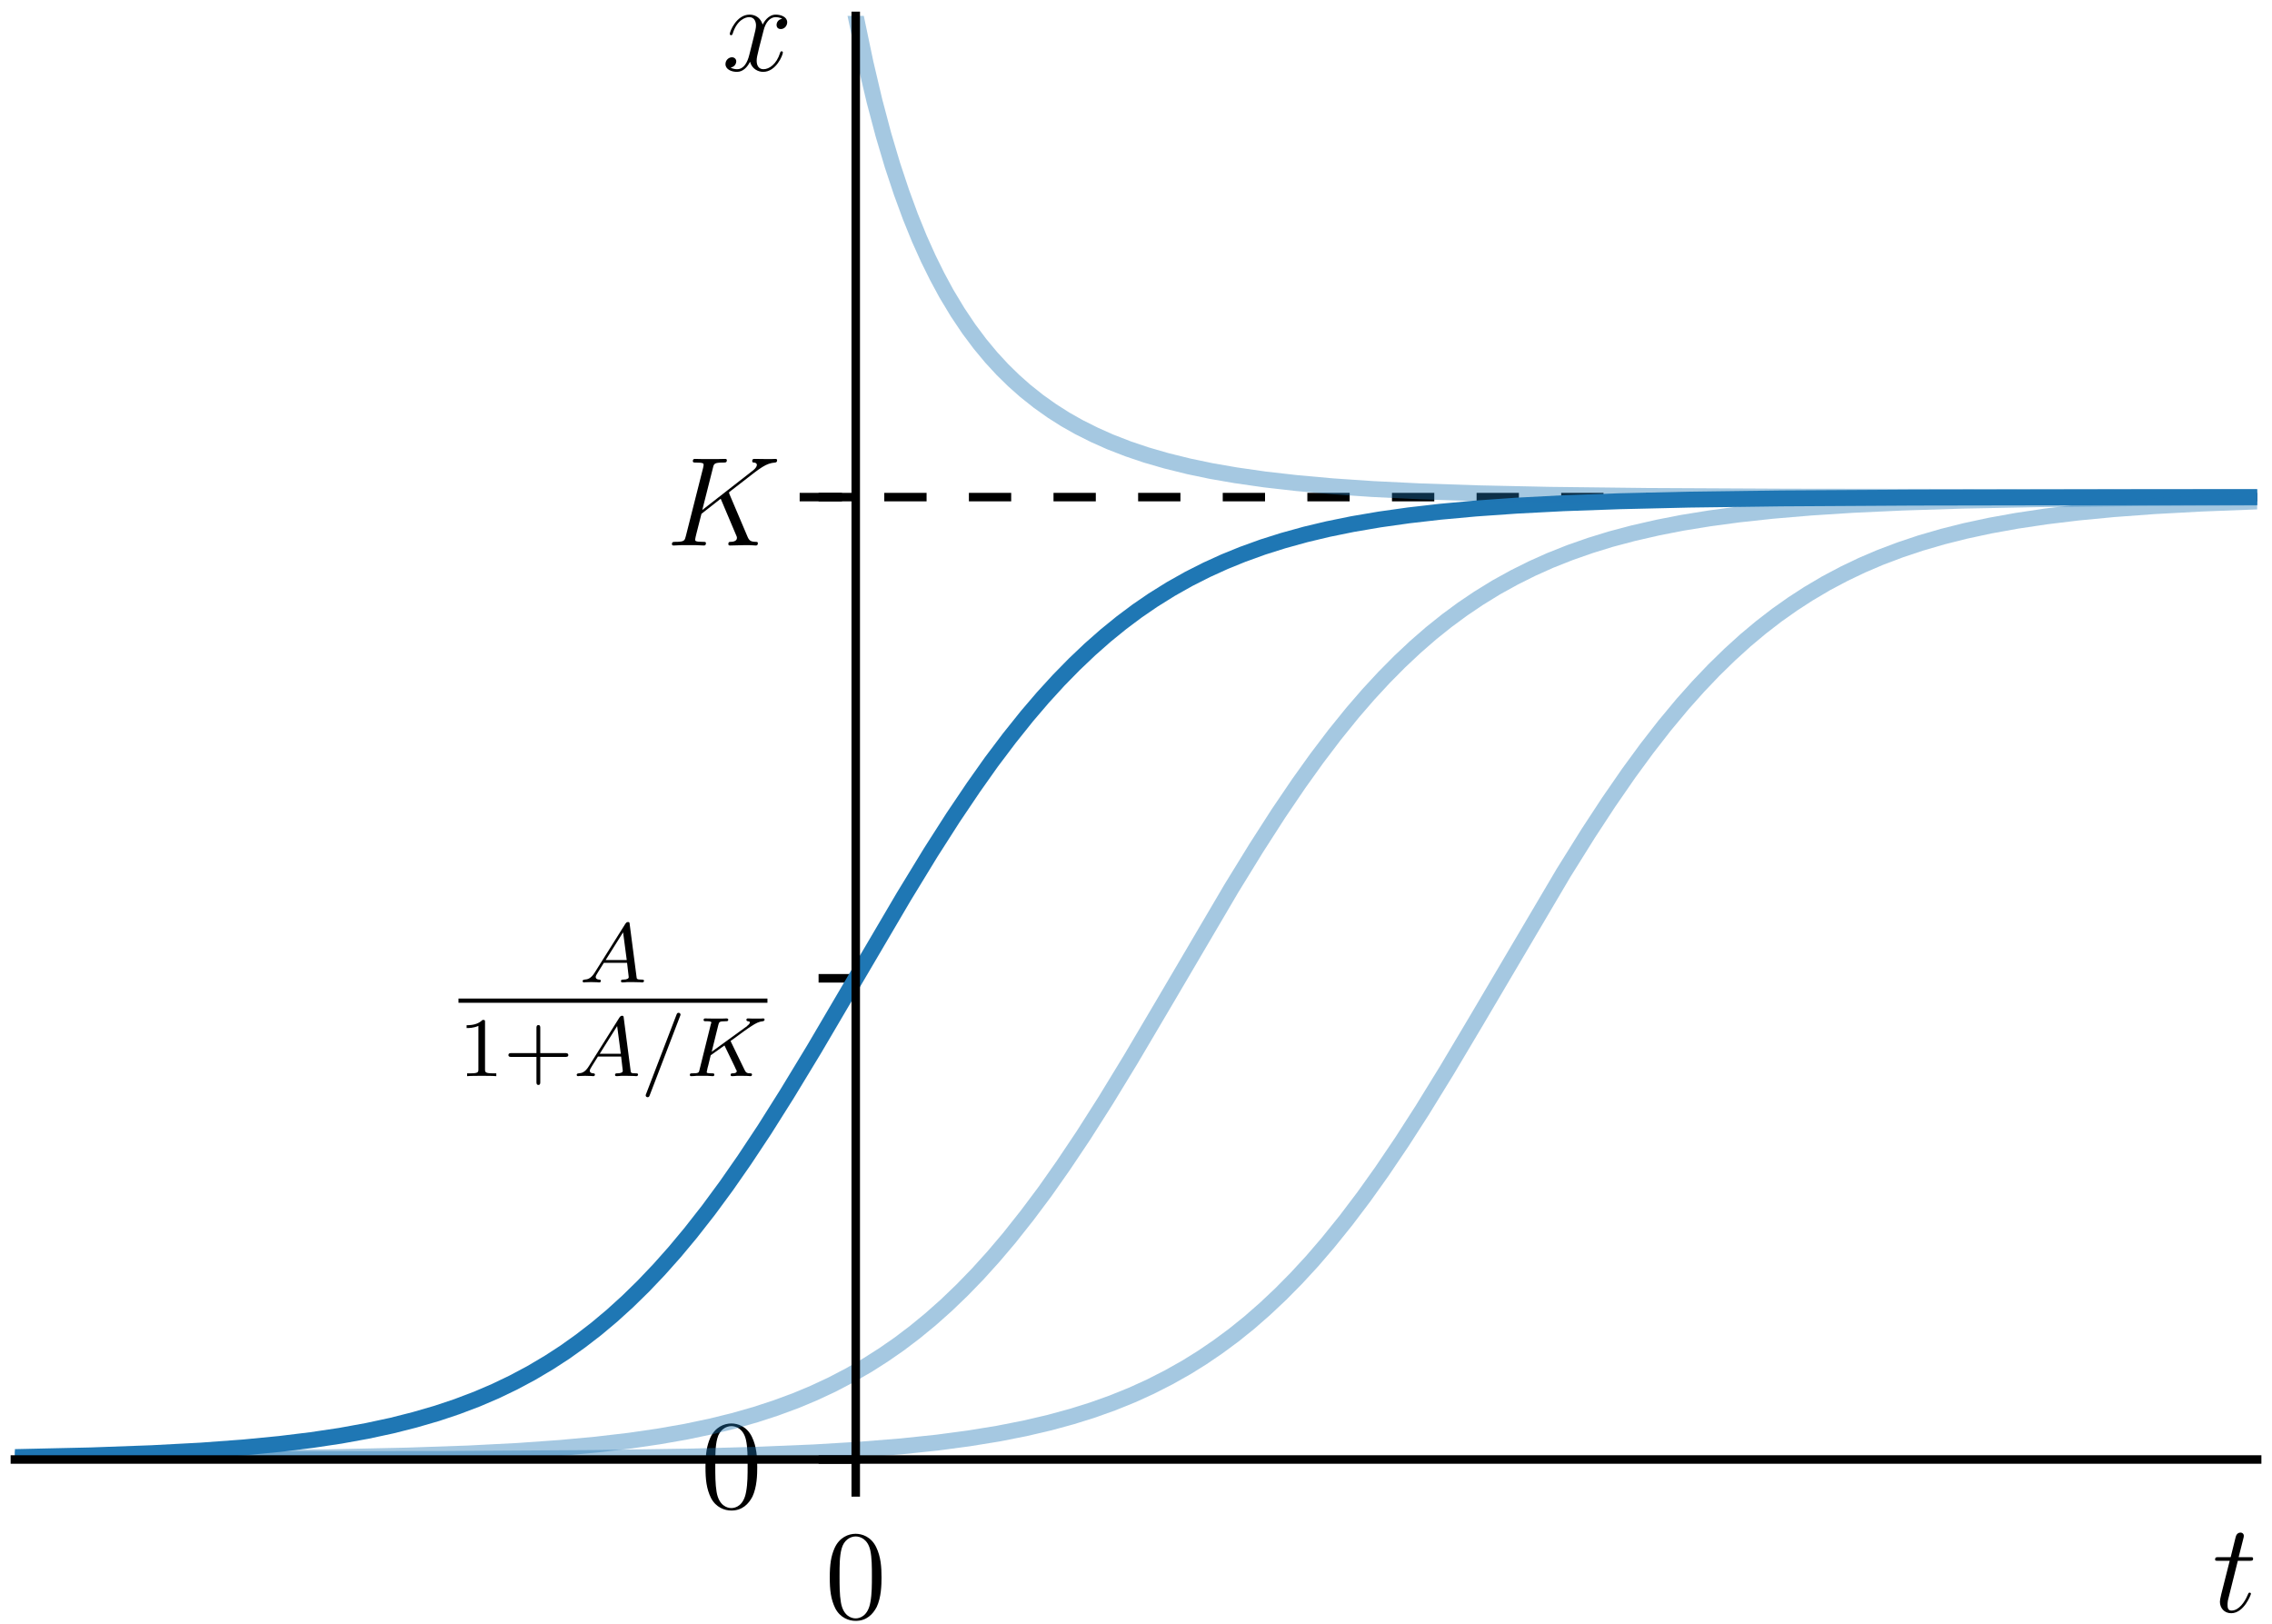 <?xml version="1.0" encoding="UTF-8"?>
<svg xmlns="http://www.w3.org/2000/svg" xmlns:xlink="http://www.w3.org/1999/xlink" width="214" height="153" viewBox="0 0 214 153">
<defs>
<g>
<g id="glyph-0-0">
<path d="M 5.359 -3.828 C 5.359 -4.812 5.297 -5.781 4.859 -6.688 C 4.375 -7.688 3.516 -7.953 2.922 -7.953 C 2.234 -7.953 1.391 -7.609 0.938 -6.609 C 0.609 -5.859 0.484 -5.109 0.484 -3.828 C 0.484 -2.672 0.578 -1.797 1 -0.938 C 1.469 -0.031 2.297 0.25 2.922 0.25 C 3.953 0.25 4.547 -0.375 4.906 -1.062 C 5.328 -1.953 5.359 -3.125 5.359 -3.828 Z M 4.453 -3.969 C 4.453 -3.172 4.453 -2.266 4.312 -1.531 C 4.094 -0.219 3.328 0.016 2.922 0.016 C 2.531 0.016 1.75 -0.203 1.531 -1.5 C 1.406 -2.219 1.406 -3.125 1.406 -3.969 C 1.406 -4.953 1.406 -5.828 1.594 -6.531 C 1.797 -7.344 2.406 -7.703 2.922 -7.703 C 3.375 -7.703 4.062 -7.438 4.297 -6.406 C 4.453 -5.719 4.453 -4.781 4.453 -3.969 Z M 4.453 -3.969 "/>
</g>
<g id="glyph-1-0">
<path d="M 6.094 -0.156 C 6.094 -0.266 5.984 -0.266 5.859 -0.266 C 5.422 -0.266 5.406 -0.328 5.391 -0.531 L 4.75 -5.453 C 4.734 -5.641 4.719 -5.688 4.594 -5.688 C 4.453 -5.688 4.406 -5.609 4.344 -5.531 L 1.469 -0.953 C 1.109 -0.359 0.781 -0.281 0.5 -0.266 C 0.422 -0.25 0.312 -0.25 0.312 -0.109 C 0.312 -0.094 0.328 0 0.438 0 C 0.5 0 0.547 -0.031 1.109 -0.031 C 1.656 -0.031 1.828 0 1.875 0 C 1.906 0 2.031 0 2.031 -0.156 C 2.031 -0.25 1.922 -0.266 1.891 -0.266 C 1.719 -0.266 1.547 -0.328 1.547 -0.516 C 1.547 -0.625 1.625 -0.734 1.766 -0.969 L 2.312 -1.844 L 4.5 -1.844 L 4.656 -0.5 C 4.656 -0.375 4.516 -0.266 4.141 -0.266 C 4.031 -0.266 3.922 -0.266 3.922 -0.109 C 3.922 -0.109 3.922 0 4.062 0 C 4.141 0 4.438 -0.016 4.516 -0.031 L 5.016 -0.031 C 5.734 -0.031 5.859 0 5.922 0 C 5.953 0 6.094 0 6.094 -0.156 Z M 4.469 -2.109 L 2.484 -2.109 L 4.125 -4.719 Z M 4.469 -2.109 "/>
</g>
<g id="glyph-1-1">
<path d="M 3.75 -5.797 C 3.75 -5.891 3.672 -5.969 3.562 -5.969 C 3.438 -5.969 3.406 -5.875 3.375 -5.797 L 0.516 1.656 C 0.469 1.766 0.469 1.781 0.469 1.812 C 0.469 1.906 0.547 1.984 0.656 1.984 C 0.781 1.984 0.812 1.891 0.844 1.812 L 3.703 -5.641 C 3.75 -5.75 3.75 -5.766 3.75 -5.797 Z M 3.75 -5.797 "/>
</g>
<g id="glyph-1-2">
<path d="M 6.25 -0.156 C 6.25 -0.266 6.141 -0.266 6.094 -0.266 C 5.781 -0.266 5.672 -0.328 5.547 -0.594 L 4.281 -3.203 L 4.234 -3.312 C 4.234 -3.312 4.359 -3.422 4.453 -3.469 C 5.078 -3.938 5.938 -4.562 6.203 -4.719 C 6.609 -4.984 6.906 -5.141 7.266 -5.172 C 7.328 -5.188 7.438 -5.203 7.438 -5.344 C 7.422 -5.391 7.375 -5.438 7.328 -5.438 C 7.328 -5.438 7.094 -5.422 7.031 -5.422 L 6.719 -5.422 C 6.578 -5.422 6.391 -5.422 6.312 -5.422 C 6.25 -5.422 5.938 -5.438 5.891 -5.438 C 5.828 -5.438 5.719 -5.438 5.719 -5.297 C 5.719 -5.297 5.734 -5.188 5.844 -5.172 C 5.906 -5.172 6.047 -5.156 6.047 -5.062 C 6.047 -4.938 5.875 -4.797 5.859 -4.797 L 5.797 -4.734 C 5.781 -4.703 5.75 -4.672 5.703 -4.656 L 2.453 -2.297 L 3.078 -4.828 C 3.156 -5.109 3.172 -5.172 3.75 -5.172 C 3.906 -5.172 4.016 -5.172 4.016 -5.328 C 4.016 -5.328 4 -5.438 3.875 -5.438 C 3.719 -5.438 3.531 -5.422 3.375 -5.422 L 2.875 -5.422 C 2.109 -5.422 1.906 -5.438 1.844 -5.438 C 1.812 -5.438 1.688 -5.438 1.688 -5.297 C 1.688 -5.172 1.781 -5.172 1.922 -5.172 C 2.188 -5.172 2.422 -5.172 2.422 -5.047 C 2.422 -5.016 2.406 -5.016 2.375 -4.906 L 1.312 -0.625 C 1.25 -0.328 1.234 -0.266 0.641 -0.266 C 0.484 -0.266 0.391 -0.266 0.391 -0.109 C 0.391 -0.078 0.422 0 0.516 0 C 0.672 0 0.859 -0.016 1.016 -0.031 L 2.047 -0.031 C 2.172 -0.016 2.438 0 2.547 0 C 2.594 0 2.703 0 2.703 -0.141 C 2.703 -0.266 2.609 -0.266 2.484 -0.266 C 2.422 -0.266 2.312 -0.266 2.172 -0.281 C 2.016 -0.297 1.984 -0.312 1.984 -0.391 C 1.984 -0.438 2.047 -0.641 2.062 -0.766 C 2.156 -1.109 2.047 -0.672 2.359 -1.969 L 3.656 -2.891 L 4.609 -0.922 L 4.75 -0.609 C 4.812 -0.531 4.812 -0.516 4.812 -0.484 C 4.812 -0.266 4.516 -0.266 4.422 -0.266 C 4.344 -0.266 4.234 -0.266 4.234 -0.109 C 4.234 -0.109 4.234 0 4.359 0 C 4.453 0 4.75 -0.016 4.828 -0.031 L 5.281 -0.031 C 6.016 -0.031 6 0 6.094 0 C 6.125 0 6.25 0 6.25 -0.156 Z M 6.25 -0.156 "/>
</g>
<g id="glyph-2-0">
<path d="M 3.562 0 L 3.562 -0.266 L 3.281 -0.266 C 2.531 -0.266 2.5 -0.359 2.5 -0.656 L 2.5 -5.078 C 2.5 -5.297 2.484 -5.297 2.266 -5.297 C 1.938 -4.984 1.516 -4.797 0.766 -4.797 L 0.766 -4.531 C 0.984 -4.531 1.406 -4.531 1.875 -4.734 L 1.875 -0.656 C 1.875 -0.359 1.844 -0.266 1.094 -0.266 L 0.812 -0.266 L 0.812 0 C 1.141 -0.031 1.828 -0.031 2.188 -0.031 C 2.547 -0.031 3.234 -0.031 3.562 0 Z M 3.562 0 "/>
</g>
<g id="glyph-2-1">
<path d="M 6.109 -1.984 C 6.109 -2.172 5.922 -2.172 5.812 -2.172 L 3.469 -2.172 L 3.469 -4.531 C 3.469 -4.641 3.469 -4.812 3.297 -4.812 C 3.109 -4.812 3.109 -4.641 3.109 -4.531 L 3.109 -2.172 L 0.75 -2.172 C 0.641 -2.172 0.469 -2.172 0.469 -1.984 C 0.469 -1.812 0.641 -1.812 0.75 -1.812 L 3.109 -1.812 L 3.109 0.547 C 3.109 0.656 3.109 0.828 3.297 0.828 C 3.469 0.828 3.469 0.656 3.469 0.547 L 3.469 -1.812 L 5.812 -1.812 C 5.922 -1.812 6.109 -1.812 6.109 -1.984 Z M 6.109 -1.984 "/>
</g>
<g id="glyph-3-0">
<path d="M 8.641 -0.234 C 8.641 -0.344 8.531 -0.344 8.422 -0.344 C 7.969 -0.359 7.812 -0.453 7.641 -0.891 L 5.969 -4.828 C 5.969 -4.859 5.922 -4.953 5.922 -5 C 5.922 -5 5.922 -5.016 6.125 -5.172 L 7.297 -6.078 C 8.891 -7.328 9.422 -7.75 10.25 -7.812 C 10.328 -7.828 10.453 -7.828 10.453 -8.031 C 10.453 -8.109 10.406 -8.156 10.312 -8.156 C 10.188 -8.156 10.047 -8.141 9.906 -8.141 L 9.453 -8.141 C 9.078 -8.141 8.688 -8.156 8.328 -8.156 C 8.25 -8.156 8.109 -8.156 8.109 -7.953 C 8.109 -7.828 8.188 -7.812 8.266 -7.812 C 8.391 -7.812 8.547 -7.75 8.547 -7.594 C 8.547 -7.344 8.188 -7.062 8.094 -7 L 3.406 -3.344 L 4.406 -7.297 C 4.5 -7.703 4.531 -7.812 5.375 -7.812 C 5.609 -7.812 5.719 -7.812 5.719 -8.047 C 5.719 -8.156 5.594 -8.156 5.531 -8.156 C 5.312 -8.156 5.062 -8.141 4.844 -8.141 L 3.438 -8.141 C 3.219 -8.141 2.953 -8.156 2.734 -8.156 C 2.641 -8.156 2.516 -8.156 2.516 -7.938 C 2.516 -7.812 2.625 -7.812 2.797 -7.812 C 3.531 -7.812 3.531 -7.719 3.531 -7.594 C 3.531 -7.594 3.531 -7.5 3.484 -7.312 L 1.859 -0.891 C 1.75 -0.469 1.734 -0.344 0.891 -0.344 C 0.672 -0.344 0.547 -0.344 0.547 -0.125 C 0.547 0 0.656 0 0.734 0 C 0.953 0 1.188 -0.031 1.422 -0.031 L 2.828 -0.031 C 3.047 -0.031 3.297 0 3.531 0 C 3.625 0 3.75 0 3.75 -0.234 C 3.75 -0.344 3.641 -0.344 3.469 -0.344 C 2.734 -0.344 2.734 -0.438 2.734 -0.562 C 2.734 -0.641 2.812 -0.938 2.859 -1.141 L 3.328 -2.984 L 5.141 -4.406 L 6.609 -0.938 C 6.641 -0.875 6.672 -0.797 6.672 -0.719 C 6.672 -0.359 6.188 -0.344 6.078 -0.344 C 5.969 -0.344 5.859 -0.344 5.859 -0.125 C 5.859 0 5.984 0 6.031 0 C 6.438 0 6.891 -0.031 7.297 -0.031 L 7.875 -0.031 C 8.062 -0.031 8.266 0 8.438 0 C 8.516 0 8.641 0 8.641 -0.234 Z M 8.641 -0.234 "/>
</g>
<g id="glyph-3-1">
<path d="M 3.641 -1.703 C 3.641 -1.781 3.578 -1.812 3.516 -1.812 C 3.516 -1.812 3.438 -1.812 3.422 -1.766 C 3.422 -1.766 3.391 -1.75 3.312 -1.547 C 3.062 -0.953 2.516 -0.125 1.812 -0.125 C 1.453 -0.125 1.438 -0.422 1.438 -0.688 C 1.438 -0.688 1.438 -0.922 1.469 -1.062 L 2.406 -4.812 L 3.5 -4.812 C 3.734 -4.812 3.844 -4.812 3.844 -5.016 C 3.844 -5.156 3.781 -5.156 3.531 -5.156 L 2.484 -5.156 L 2.922 -6.891 C 2.969 -7.062 2.969 -7.094 2.969 -7.172 C 2.969 -7.359 2.828 -7.469 2.672 -7.469 C 2.562 -7.469 2.297 -7.438 2.203 -7.047 L 1.734 -5.156 L 0.609 -5.156 C 0.375 -5.156 0.266 -5.156 0.266 -4.922 C 0.266 -4.812 0.344 -4.812 0.578 -4.812 L 1.641 -4.812 L 0.844 -1.656 C 0.75 -1.234 0.719 -1.109 0.719 -0.953 C 0.719 -0.391 1.109 0.125 1.781 0.125 C 2.984 0.125 3.641 -1.625 3.641 -1.703 Z M 3.641 -1.703 "/>
</g>
<g id="glyph-3-2">
<path d="M 5.734 -1.703 C 5.734 -1.766 5.688 -1.812 5.625 -1.812 C 5.516 -1.812 5.5 -1.75 5.469 -1.656 C 5.141 -0.609 4.453 -0.125 3.906 -0.125 C 3.484 -0.125 3.266 -0.438 3.266 -0.922 C 3.266 -1.188 3.312 -1.375 3.5 -2.156 L 3.922 -3.797 C 4.094 -4.5 4.5 -5.031 5.062 -5.031 C 5.062 -5.031 5.422 -5.031 5.672 -4.875 C 5.281 -4.812 5.141 -4.516 5.141 -4.297 C 5.141 -4 5.359 -3.906 5.531 -3.906 C 5.891 -3.906 6.141 -4.219 6.141 -4.547 C 6.141 -5.047 5.562 -5.266 5.062 -5.266 C 4.344 -5.266 3.938 -4.547 3.828 -4.328 C 3.547 -5.219 2.812 -5.266 2.594 -5.266 C 1.375 -5.266 0.734 -3.703 0.734 -3.438 C 0.734 -3.391 0.781 -3.328 0.859 -3.328 C 0.953 -3.328 0.984 -3.406 1 -3.453 C 1.406 -4.781 2.219 -5.031 2.562 -5.031 C 3.094 -5.031 3.203 -4.531 3.203 -4.25 C 3.203 -3.984 3.125 -3.703 2.984 -3.125 L 2.578 -1.5 C 2.406 -0.781 2.062 -0.125 1.422 -0.125 C 1.359 -0.125 1.062 -0.125 0.812 -0.281 C 1.25 -0.359 1.344 -0.719 1.344 -0.859 C 1.344 -1.094 1.156 -1.25 0.938 -1.25 C 0.641 -1.25 0.328 -0.984 0.328 -0.609 C 0.328 -0.109 0.891 0.125 1.406 0.125 C 1.984 0.125 2.391 -0.328 2.641 -0.828 C 2.828 -0.125 3.438 0.125 3.875 0.125 C 5.094 0.125 5.734 -1.453 5.734 -1.703 Z M 5.734 -1.703 "/>
</g>
</g>
<clipPath id="clip-0">
<path clip-rule="nonzero" d="M 74 46 L 212.602 46 L 212.602 48 L 74 48 Z M 74 46 "/>
</clipPath>
<clipPath id="clip-1">
<path clip-rule="nonzero" d="M 1.402 45 L 212.602 45 L 212.602 137.473 L 1.402 137.473 Z M 1.402 45 "/>
</clipPath>
<clipPath id="clip-2">
<path clip-rule="nonzero" d="M 1.402 46 L 212.602 46 L 212.602 137.473 L 1.402 137.473 Z M 1.402 46 "/>
</clipPath>
<clipPath id="clip-3">
<path clip-rule="nonzero" d="M 79 1.496 L 212.602 1.496 L 212.602 48 L 79 48 Z M 79 1.496 "/>
</clipPath>
</defs>
<rect x="-21.4" y="-15.3" width="256.8" height="183.6" fill="rgb(100%, 100%, 100%)" fill-opacity="1"/>
<path fill-rule="nonzero" fill="rgb(100%, 100%, 100%)" fill-opacity="1" d="M 1.402 137.473 L 212.602 137.473 L 212.602 1.496 L 1.402 1.496 Z M 1.402 137.473 "/>
<path fill="none" stroke-width="0.8" stroke-linecap="butt" stroke-linejoin="round" stroke="rgb(0%, 0%, 0%)" stroke-opacity="1" stroke-miterlimit="10" d="M 0.001 -0.001 L 0.001 -3.501 " transform="matrix(1, 0, 0, -1, 80.601, 137.472)"/>
<g fill="rgb(0%, 0%, 0%)" fill-opacity="1">
<use xlink:href="#glyph-0-0" x="77.672" y="152.423"/>
</g>
<path fill="none" stroke-width="0.8" stroke-linecap="butt" stroke-linejoin="round" stroke="rgb(0%, 0%, 0%)" stroke-opacity="1" stroke-miterlimit="10" d="M 0.001 -0.001 L -3.499 -0.001 " transform="matrix(1, 0, 0, -1, 80.601, 137.472)"/>
<g fill="rgb(0%, 0%, 0%)" fill-opacity="1">
<use xlink:href="#glyph-0-0" x="65.966" y="142.031"/>
</g>
<path fill="none" stroke-width="0.8" stroke-linecap="butt" stroke-linejoin="round" stroke="rgb(0%, 0%, 0%)" stroke-opacity="1" stroke-miterlimit="10" d="M 0.001 -0.001 L -3.499 -0.001 " transform="matrix(1, 0, 0, -1, 80.601, 92.147)"/>
<g fill="rgb(0%, 0%, 0%)" fill-opacity="1">
<use xlink:href="#glyph-1-0" x="54.564" y="92.535"/>
</g>
<path fill="none" stroke-width="0.399" stroke-linecap="butt" stroke-linejoin="miter" stroke="rgb(0%, 0%, 0%)" stroke-opacity="1" stroke-miterlimit="10" d="M 1.195 -158.4 L 30.296 -158.4 " transform="matrix(1, 0, 0, -1, 41.989, -64.146)"/>
<g fill="rgb(0%, 0%, 0%)" fill-opacity="1">
<use xlink:href="#glyph-2-0" x="43.185" y="101.365"/>
<use xlink:href="#glyph-2-1" x="47.42" y="101.365"/>
</g>
<g fill="rgb(0%, 0%, 0%)" fill-opacity="1">
<use xlink:href="#glyph-1-0" x="54.005" y="101.365"/>
<use xlink:href="#glyph-1-1" x="60.348" y="101.365"/>
<use xlink:href="#glyph-1-2" x="64.582" y="101.365"/>
</g>
<path fill="none" stroke-width="0.8" stroke-linecap="butt" stroke-linejoin="round" stroke="rgb(0%, 0%, 0%)" stroke-opacity="1" stroke-miterlimit="10" d="M 0.001 -0.002 L -3.499 -0.002 " transform="matrix(1, 0, 0, -1, 80.601, 46.822)"/>
<g fill="rgb(0%, 0%, 0%)" fill-opacity="1">
<use xlink:href="#glyph-3-0" x="62.742" y="51.381"/>
</g>
<g clip-path="url(#clip-0)">
<path fill="none" stroke-width="0.8" stroke-linecap="butt" stroke-linejoin="round" stroke="rgb(0%, 0%, 0%)" stroke-opacity="1" stroke-dasharray="3.985 3.985" stroke-miterlimit="10" d="M 76.32 110.675 L 213.602 110.675 " transform="matrix(1, 0, 0, -1, -1, 157.499)"/>
</g>
<g clip-path="url(#clip-1)">
<path fill="none" stroke-width="1.5" stroke-linecap="square" stroke-linejoin="round" stroke="rgb(12.155%, 46.666%, 70.587%)" stroke-opacity="1" stroke-miterlimit="10" d="M 2.402 20.253 L 9.586 20.413 L 15.297 20.62 L 19.945 20.866 L 23.965 21.163 L 27.348 21.491 L 30.305 21.851 L 33.055 22.261 L 35.59 22.722 L 37.918 23.222 L 40.031 23.757 L 42.145 24.37 L 44.047 25.007 L 45.949 25.729 L 47.645 26.456 L 49.332 27.265 L 51.027 28.167 L 52.715 29.167 L 54.195 30.128 L 55.676 31.183 L 57.156 32.323 L 58.637 33.565 L 60.117 34.909 L 61.594 36.354 L 63.074 37.909 L 64.555 39.573 L 66.035 41.347 L 67.727 43.507 L 69.418 45.804 L 71.109 48.233 L 73.012 51.104 L 75.125 54.456 L 77.664 58.64 L 86.121 73.034 L 88.656 77.186 L 90.77 80.491 L 92.676 83.319 L 94.363 85.706 L 96.059 87.956 L 97.746 90.065 L 99.227 91.796 L 100.707 93.417 L 102.188 94.929 L 103.668 96.335 L 105.148 97.64 L 106.629 98.843 L 108.105 99.948 L 109.586 100.964 L 111.277 102.019 L 112.969 102.972 L 114.66 103.827 L 116.352 104.597 L 118.043 105.284 L 119.945 105.972 L 121.848 106.573 L 123.965 107.159 L 126.078 107.663 L 128.402 108.136 L 130.941 108.569 L 133.688 108.956 L 136.648 109.296 L 140.031 109.604 L 143.836 109.87 L 148.277 110.101 L 153.562 110.288 L 160.113 110.44 L 168.781 110.554 L 181.258 110.628 L 203.031 110.667 L 213.602 110.675 " transform="matrix(1, 0, 0, -1, -1, 157.499)"/>
<path fill="none" stroke-width="1.5" stroke-linecap="square" stroke-linejoin="round" stroke="rgb(12.155%, 46.666%, 70.587%)" stroke-opacity="0.4" stroke-miterlimit="10" d="M 2.402 20.05 L 21.426 20.12 L 32 20.237 L 39.398 20.397 L 45.105 20.593 L 49.758 20.831 L 53.773 21.116 L 57.156 21.429 L 60.328 21.8 L 63.074 22.202 L 65.613 22.647 L 67.938 23.136 L 70.055 23.655 L 72.168 24.257 L 74.07 24.878 L 75.973 25.581 L 77.664 26.288 L 79.355 27.077 L 81.047 27.96 L 82.738 28.936 L 84.215 29.878 L 85.699 30.905 L 87.176 32.026 L 88.656 33.241 L 90.137 34.558 L 91.617 35.979 L 93.098 37.507 L 94.578 39.144 L 96.059 40.89 L 97.746 43.019 L 99.441 45.284 L 101.129 47.687 L 103.035 50.53 L 105.148 53.851 L 107.473 57.663 L 110.645 63.034 L 116.984 73.819 L 119.312 77.601 L 121.426 80.89 L 123.328 83.694 L 125.02 86.058 L 126.711 88.288 L 128.402 90.378 L 129.883 92.089 L 131.363 93.69 L 132.844 95.186 L 134.324 96.573 L 135.801 97.858 L 137.281 99.042 L 138.762 100.132 L 140.242 101.132 L 141.934 102.175 L 143.625 103.108 L 145.316 103.952 L 147.008 104.71 L 148.91 105.464 L 150.812 106.128 L 152.715 106.714 L 154.832 107.276 L 157.156 107.808 L 159.48 108.261 L 162.016 108.671 L 164.766 109.042 L 167.938 109.386 L 171.531 109.69 L 175.547 109.948 L 180.199 110.163 L 185.906 110.343 L 193.098 110.483 L 202.609 110.581 L 213.602 110.636 " transform="matrix(1, 0, 0, -1, -1, 157.499)"/>
</g>
<g clip-path="url(#clip-2)">
<path fill="none" stroke-width="1.5" stroke-linecap="square" stroke-linejoin="round" stroke="rgb(12.155%, 46.666%, 70.587%)" stroke-opacity="0.4" stroke-miterlimit="10" d="M 2.402 20.03 L 42.992 20.077 L 56.945 20.167 L 65.824 20.3 L 72.379 20.476 L 77.664 20.694 L 82.102 20.96 L 85.91 21.265 L 89.293 21.62 L 92.25 22.015 L 95 22.46 L 97.535 22.96 L 99.863 23.503 L 101.977 24.081 L 103.879 24.675 L 105.781 25.354 L 107.684 26.124 L 109.375 26.897 L 111.066 27.757 L 112.758 28.71 L 114.238 29.632 L 115.719 30.64 L 117.199 31.733 L 118.68 32.925 L 120.156 34.218 L 121.637 35.612 L 123.117 37.112 L 124.598 38.718 L 126.078 40.44 L 127.77 42.538 L 129.461 44.772 L 131.152 47.144 L 133.055 49.96 L 134.957 52.917 L 137.281 56.69 L 140.031 61.312 L 148.277 75.292 L 150.602 79.011 L 152.504 81.913 L 154.406 84.667 L 156.098 86.976 L 157.789 89.151 L 159.48 91.183 L 160.961 92.843 L 162.441 94.394 L 163.922 95.839 L 165.398 97.179 L 166.879 98.417 L 168.359 99.558 L 169.84 100.604 L 171.32 101.565 L 173.012 102.565 L 174.703 103.46 L 176.395 104.269 L 178.086 104.991 L 179.988 105.71 L 181.891 106.347 L 184.004 106.96 L 186.117 107.491 L 188.445 107.991 L 190.98 108.448 L 193.73 108.858 L 196.691 109.218 L 200.074 109.542 L 203.879 109.823 L 208.316 110.065 L 213.391 110.261 L 213.602 110.269 " transform="matrix(1, 0, 0, -1, -1, 157.499)"/>
</g>
<g clip-path="url(#clip-3)">
<path fill="none" stroke-width="1.5" stroke-linecap="square" stroke-linejoin="round" stroke="rgb(12.155%, 46.666%, 70.587%)" stroke-opacity="0.4" stroke-miterlimit="10" d="M 81.68 155.597 L 82.527 151.554 L 83.371 147.972 L 84.215 144.788 L 85.062 141.94 L 85.91 139.386 L 86.754 137.085 L 87.598 135.007 L 88.445 133.124 L 89.293 131.413 L 90.137 129.851 L 91.195 128.093 L 92.25 126.519 L 93.309 125.104 L 94.363 123.835 L 95.422 122.686 L 96.48 121.651 L 97.535 120.714 L 98.805 119.702 L 100.074 118.8 L 101.34 117.995 L 102.609 117.276 L 104.09 116.534 L 105.57 115.874 L 107.262 115.218 L 108.953 114.647 L 110.855 114.097 L 112.969 113.573 L 115.082 113.132 L 117.41 112.729 L 120.156 112.335 L 123.117 111.999 L 126.5 111.694 L 130.305 111.436 L 134.746 111.218 L 140.242 111.034 L 147.008 110.89 L 156.098 110.784 L 169.418 110.718 L 194.152 110.683 L 213.602 110.679 " transform="matrix(1, 0, 0, -1, -1, 157.499)"/>
</g>
<path fill="none" stroke-width="0.8" stroke-linecap="square" stroke-linejoin="miter" stroke="rgb(0%, 0%, 0%)" stroke-opacity="1" stroke-miterlimit="10" d="M 81.602 20.026 L 81.602 156.003 " transform="matrix(1, 0, 0, -1, -1, 157.499)"/>
<path fill="none" stroke-width="0.8" stroke-linecap="square" stroke-linejoin="miter" stroke="rgb(0%, 0%, 0%)" stroke-opacity="1" stroke-miterlimit="10" d="M 2.402 20.026 L 213.602 20.026 " transform="matrix(1, 0, 0, -1, -1, 157.499)"/>
<g fill="rgb(0%, 0%, 0%)" fill-opacity="1">
<use xlink:href="#glyph-3-1" x="208.375" y="151.826"/>
</g>
<g fill="rgb(0%, 0%, 0%)" fill-opacity="1">
<use xlink:href="#glyph-3-2" x="68.005" y="6.644"/>
</g>
</svg>
